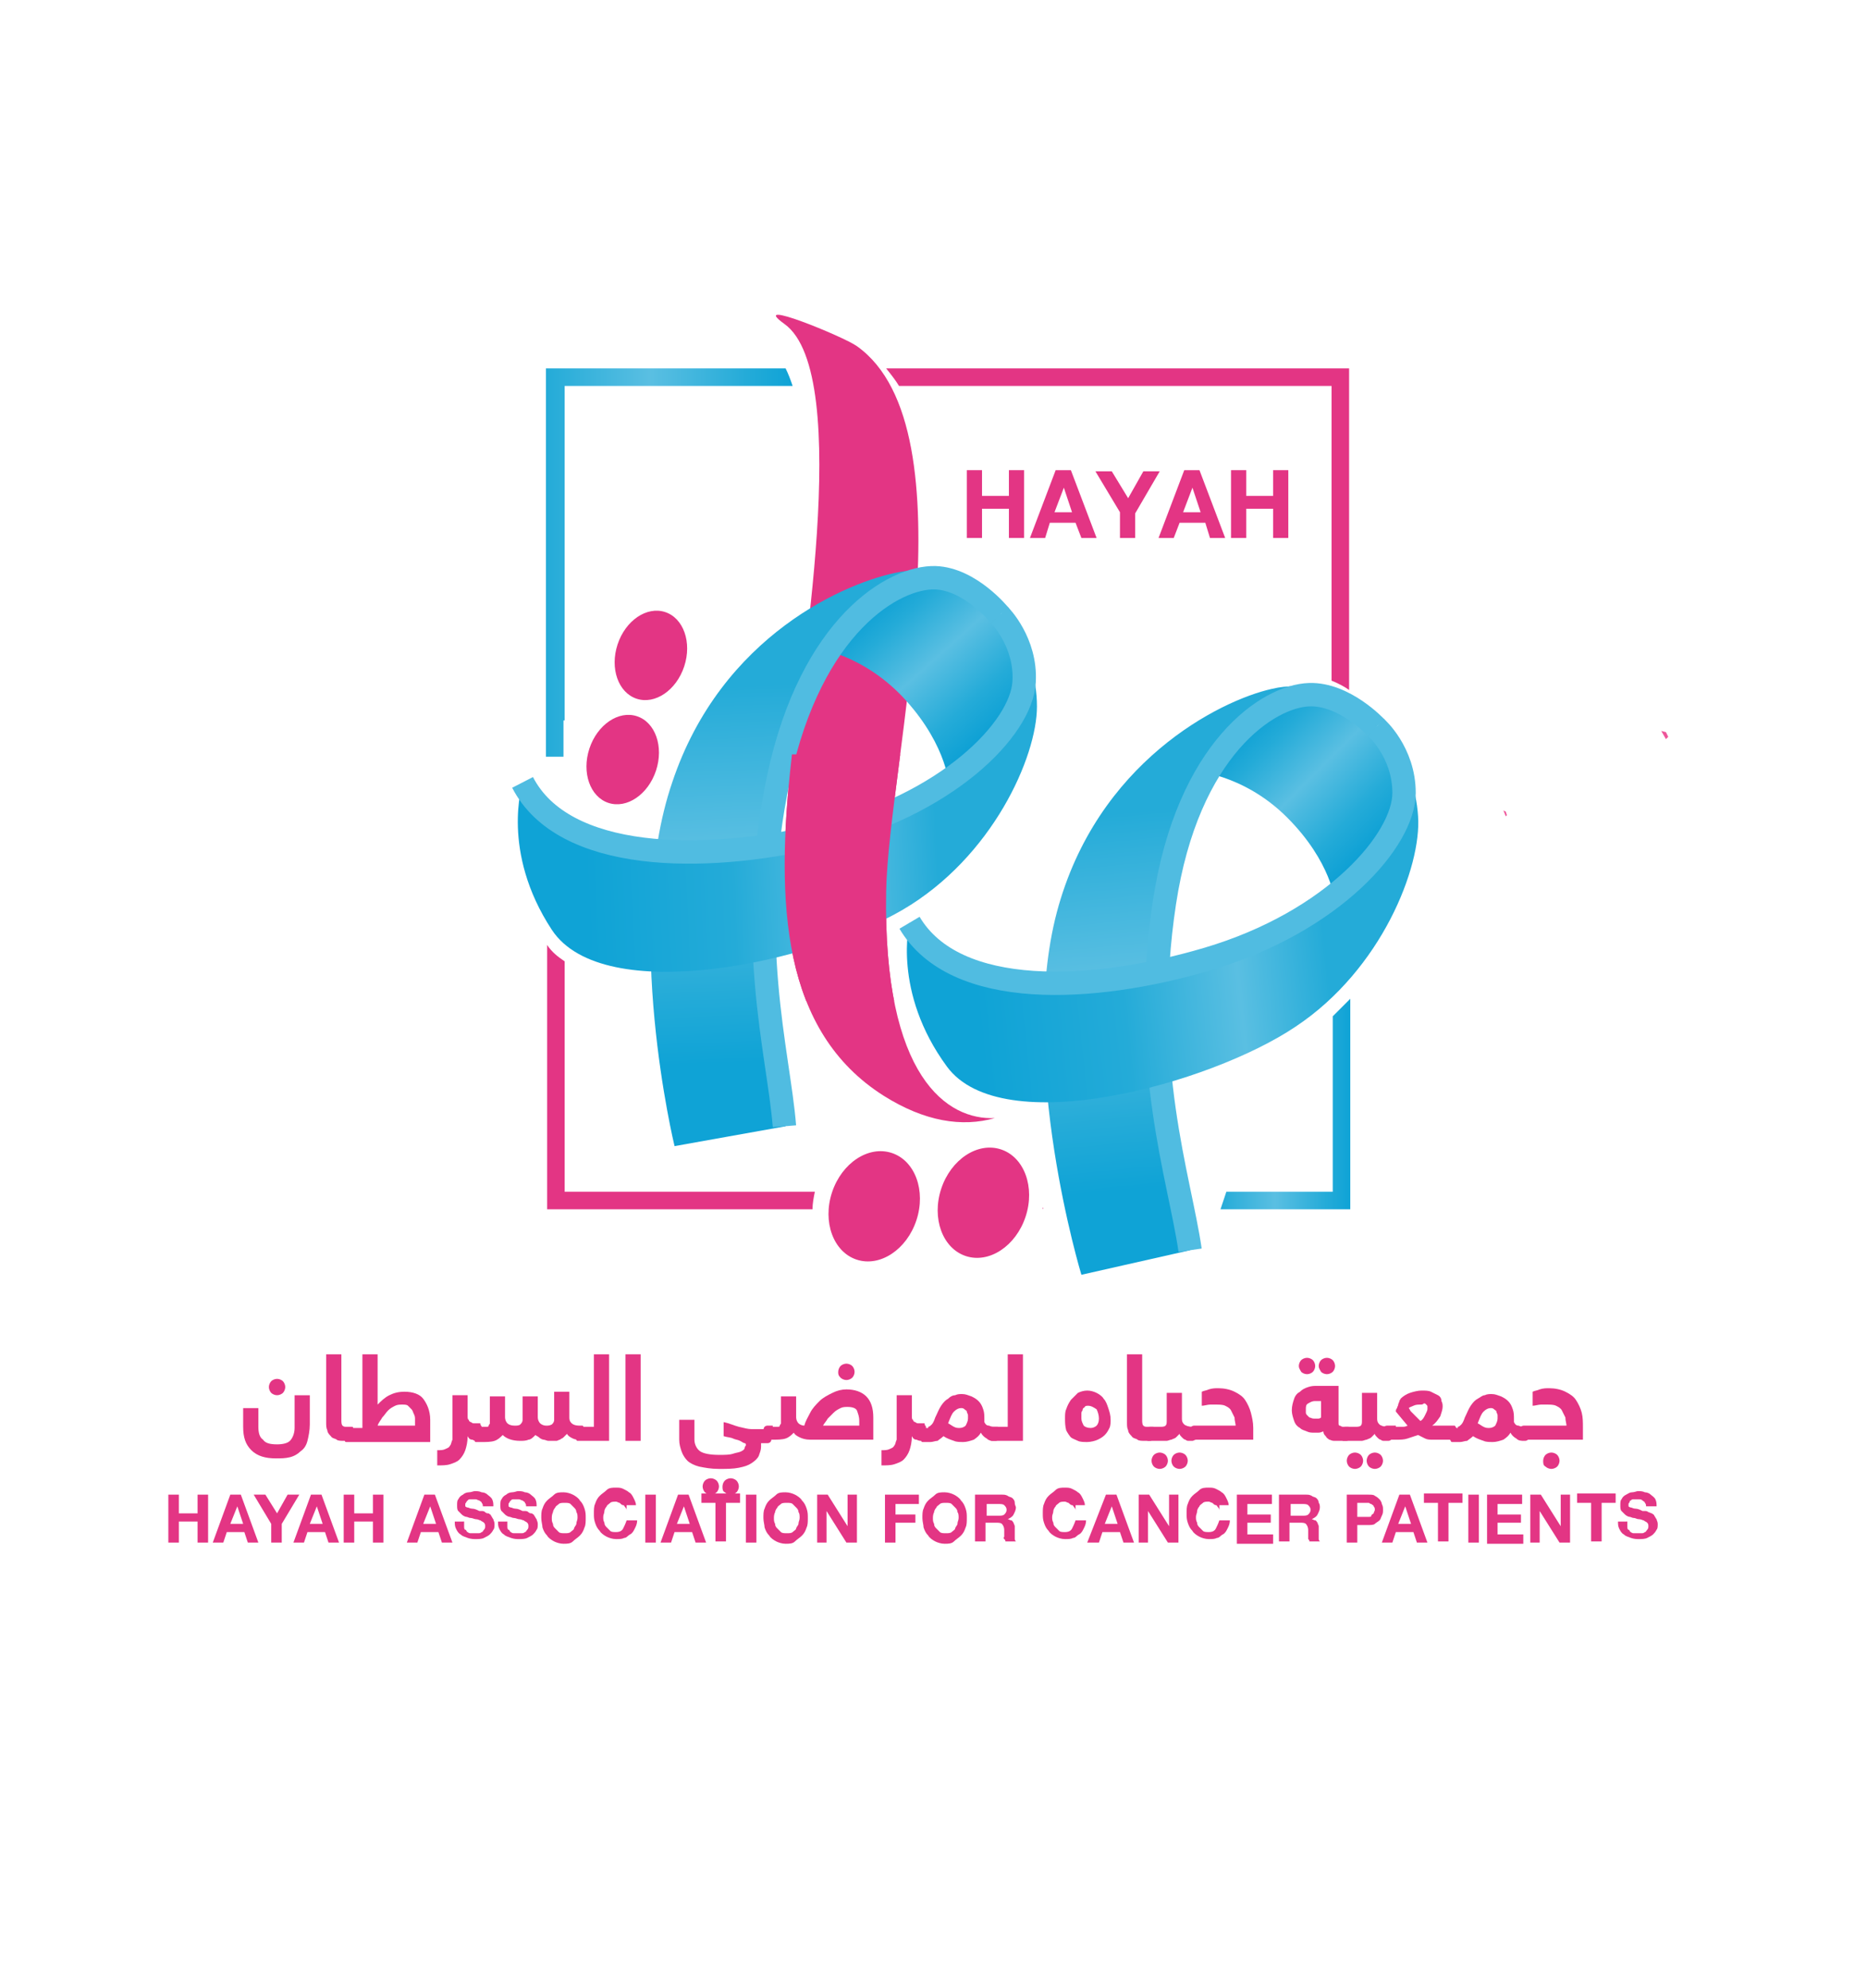 <?xml version="1.0" encoding="utf-8"?>
<!-- Generator: Adobe Illustrator 27.0.0, SVG Export Plug-In . SVG Version: 6.00 Build 0)  -->
<svg version="1.1" id="Layer_1" xmlns="http://www.w3.org/2000/svg" xmlns:xlink="http://www.w3.org/1999/xlink" x="0px" y="0px"
	 viewBox="0 0 159.7 170" style="enable-background:new 0 0 159.7 170;" xml:space="preserve">
<style type="text/css">
	.st0{fill:#EE569A;}
	.st1{fill:#E33584;}
	.st2{fill:url(#SVGID_1_);}
	.st3{fill:url(#SVGID_00000047043951964200786750000012230916132071169962_);}
	.st4{fill:none;stroke:#50BCE1;stroke-width:2;stroke-miterlimit:10;}
	.st5{fill:url(#SVGID_00000031886814773725539200000016644091250573882515_);}
	.st6{fill:#50BCE1;}
	.st7{fill:url(#SVGID_00000176024210057764918040000014807283797966812040_);}
	.st8{fill:url(#SVGID_00000000203231802914737990000008932687904092441242_);}
	.st9{fill:url(#SVGID_00000172417073523873301440000009295980700785876368_);}
	.st10{clip-path:url(#SVGID_00000047769683262773738600000015518109543673570750_);fill:#E33584;}
	.st11{fill:url(#SVGID_00000095337076516675150520000003300174120167098547_);}
	.st12{fill:url(#SVGID_00000070086669807646899840000011688991774451484586_);}
</style>
<g>
	<polygon class="st0" points="142.7,63 142.5,62.6 142.1,62.5 142.5,63.2 	"/>
	<path class="st1" d="M75.8,76.2c0.2-10.9,7.5-39.5-2.5-46.6c-1.1-0.8-9.4-4.2-6.2-1.9c6,4.3,1.2,31,0.6,37.2
		c-1.4,12.4-0.8,23.3,7.9,28.8c3.5,2.2,6.7,2.7,9.5,1.9C81.1,95.8,75.5,92.2,75.8,76.2z"/>
	<g>
		
			<linearGradient id="SVGID_1_" gradientUnits="userSpaceOnUse" x1="421.332" y1="-32.854" x2="438.6" y2="-32.854" gradientTransform="matrix(-0.709 -0.705 -0.705 0.709 394.439 393.125)">
			<stop  offset="9.328360e-03" style="stop-color:#049CD3"/>
			<stop  offset="0.258" style="stop-color:#24ABD8"/>
			<stop  offset="0.534" style="stop-color:#5ABFE2"/>
			<stop  offset="0.791" style="stop-color:#24ABD8"/>
			<stop  offset="1" style="stop-color:#049CD3"/>
		</linearGradient>
		<path class="st2" d="M114.2,77.1c0,0-0.3-3.4-4.1-7.2c-3.8-3.8-8.1-4-8.1-4s4.2-6.6,7.8-6.7c4.8-0.1,8.2,2,10.1,6.7
			C122.1,71.4,114.2,77.1,114.2,77.1z"/>
		
			<linearGradient id="SVGID_00000143609755855856082830000002350191570078614935_" gradientUnits="userSpaceOnUse" x1="435.511" y1="-23.56" x2="410.692" y2="-3.096" gradientTransform="matrix(-0.708 -0.706 -0.706 0.708 394.723 392.957)">
			<stop  offset="0" style="stop-color:#24ABD8"/>
			<stop  offset="0.425" style="stop-color:#5ABFE2"/>
			<stop  offset="0.817" style="stop-color:#24ABD8"/>
			<stop  offset="1" style="stop-color:#0FA3D6"/>
		</linearGradient>
		<path style="fill:url(#SVGID_00000143609755855856082830000002350191570078614935_);" d="M101.8,106.9
			c-8.7-37.4,5.1-46.5,8.6-47.3c4.2-1,7.7,3,7.7,3s-3.8-5-9.3-3.7c-4.5,1-15,6.3-18.4,19.1c-3.4,12.9,2.1,31,2.1,31L101.8,106.9z"/>
		<path class="st4" d="M117.7,62.2c0,0-2.7-2.9-5.7-2.8c-3.5,0.1-10.4,4.6-12.4,17.8c-2.1,13.8,1.3,23.5,2.2,29.7"/>
		
			<linearGradient id="SVGID_00000081646457094392906210000011491185817988578177_" gradientUnits="userSpaceOnUse" x1="422.461" y1="-25.601" x2="441.547" y2="-2.251" gradientTransform="matrix(-0.709 -0.705 -0.705 0.709 394.439 393.125)">
			<stop  offset="0" style="stop-color:#24ABD8"/>
			<stop  offset="0.254" style="stop-color:#5ABFE2"/>
			<stop  offset="0.586" style="stop-color:#24ABD8"/>
			<stop  offset="1" style="stop-color:#0FA3D6"/>
		</linearGradient>
		<path style="fill:url(#SVGID_00000081646457094392906210000011491185817988578177_);" d="M117.6,62c0,0,3.1,3.1,2.3,7.2
			c-0.6,2.9-6.9,10.8-19.4,13.5c-12.5,2.7-18.8,1.7-22.7-3.8c0,0-1.5,5.9,3.2,12.3c4.7,6.4,22.5,1.5,29.8-3.4
			c7.4-4.9,10.8-13.7,10.5-18C121,64.8,117.6,62,117.6,62z"/>
		<path class="st4" d="M117.7,62.2c0,0,2.4,2.1,2.4,5.6c0,4-6,11-16.8,14.2c-9.8,2.9-21.6,3.5-25.5-3.1"/>
		<polygon class="st6" points="117.9,62.2 117.6,62 117.4,62 117.7,62.4 		"/>
	</g>
	<g>
		
			<linearGradient id="SVGID_00000034806669288661996580000003171420999836568472_" gradientUnits="userSpaceOnUse" x1="452.782" y1="-17.615" x2="470.05" y2="-17.615" gradientTransform="matrix(-0.668 -0.744 -0.744 0.668 375.423 411.909)">
			<stop  offset="9.328360e-03" style="stop-color:#049CD3"/>
			<stop  offset="0.258" style="stop-color:#24ABD8"/>
			<stop  offset="0.534" style="stop-color:#5ABFE2"/>
			<stop  offset="0.791" style="stop-color:#24ABD8"/>
			<stop  offset="1" style="stop-color:#049CD3"/>
		</linearGradient>
		<path style="fill:url(#SVGID_00000034806669288661996580000003171420999836568472_);" d="M81.2,67.3c0,0-0.1-3.4-3.7-7.4
			c-3.6-4-7.8-4.5-7.8-4.5s4.6-6.4,8.1-6.2c4.8,0.2,8.1,2.5,9.7,7.2C89.4,62,81.2,67.3,81.2,67.3z"/>
		
			<linearGradient id="SVGID_00000151530243482248403580000001279129831280621972_" gradientUnits="userSpaceOnUse" x1="466.937" y1="-8.27" x2="442.118" y2="12.194" gradientTransform="matrix(-0.667 -0.745 -0.745 0.667 375.716 411.757)">
			<stop  offset="0" style="stop-color:#24ABD8"/>
			<stop  offset="0.425" style="stop-color:#5ABFE2"/>
			<stop  offset="0.817" style="stop-color:#24ABD8"/>
			<stop  offset="1" style="stop-color:#0FA3D6"/>
		</linearGradient>
		<path style="fill:url(#SVGID_00000151530243482248403580000001279129831280621972_);" d="M67.2,96.3c-6.5-37.9,7.7-46.1,11.3-46.7
			c4.3-0.7,7.5,3.5,7.5,3.5s-3.5-5.2-9-4.2c-4.5,0.8-15.3,5.4-19.5,18C53.2,79.5,57.7,98,57.7,98L67.2,96.3z"/>
		<path class="st4" d="M85.5,52.6c0,0-2.5-3.1-5.5-3.2c-3.5-0.1-10.6,4-13.4,17.1c-2.9,13.7,0,23.5,0.5,29.8"/>
		
			<linearGradient id="SVGID_00000092437555535154158690000000884130753418477186_" gradientUnits="userSpaceOnUse" x1="453.911" y1="-10.361" x2="472.998" y2="12.989" gradientTransform="matrix(-0.668 -0.744 -0.744 0.668 375.423 411.909)">
			<stop  offset="0" style="stop-color:#24ABD8"/>
			<stop  offset="0.254" style="stop-color:#5ABFE2"/>
			<stop  offset="0.586" style="stop-color:#24ABD8"/>
			<stop  offset="1" style="stop-color:#0FA3D6"/>
		</linearGradient>
		<path style="fill:url(#SVGID_00000092437555535154158690000000884130753418477186_);" d="M85.4,52.4c0,0,3,3.3,1.9,7.3
			c-0.8,2.9-7.5,10.4-20.1,12.4s-18.8,0.6-22.5-5.1c0,0-1.9,5.8,2.5,12.5s22.3,2.8,30-1.7s11.5-13.1,11.5-17.4
			C88.7,55.4,85.4,52.4,85.4,52.4z"/>
		<path class="st4" d="M85.5,52.6c0,0,2.3,2.3,2.1,5.7c-0.2,4-6.6,10.6-17.6,13.2c-9.9,2.3-21.8,2.2-25.3-4.6"/>
		<polygon class="st6" points="85.7,52.7 85.5,52.4 85.2,52.4 85.5,52.8 		"/>
	</g>
	<polygon class="st0" points="128.9,69.7 128.8,69.4 128.6,69.3 128.8,69.8 	"/>
	<ellipse transform="matrix(0.313 -0.95 0.95 0.313 -25.041 95.174)" class="st1" cx="53.2" cy="64.9" rx="3.9" ry="3"/>
	<ellipse transform="matrix(0.313 -0.95 0.95 0.313 -14.926 91.332)" class="st1" cx="55.6" cy="56" rx="3.9" ry="3"/>
	
		<ellipse transform="matrix(0.313 -0.95 0.95 0.313 -46.578 141.935)" class="st1" cx="74.8" cy="103.1" rx="4.8" ry="3.8"/>
	<ellipse transform="matrix(0.313 -0.95 0.95 0.313 -39.865 150.559)" class="st1" cx="84.1" cy="102.8" rx="4.8" ry="3.8"/>
	<g>
		<defs>
			<rect id="SVGID_00000176005499028472130140000001338492011934292097_" x="64.9" y="64.5" width="15.1" height="21.1"/>
		</defs>
		<clipPath id="SVGID_00000056395748144054403140000004571310216319681920_">
			<use xlink:href="#SVGID_00000176005499028472130140000001338492011934292097_"  style="overflow:visible;"/>
		</clipPath>
		<path style="clip-path:url(#SVGID_00000056395748144054403140000004571310216319681920_);fill:#E33584;" d="M75.8,76.2
			c0.2-10.9,7.5-39.5-2.5-46.6c-1.1-0.8-9.4-4.2-6.2-1.9c6,4.3,1.2,31,0.6,37.2c-1.4,12.4-0.8,23.3,7.9,28.8
			c3.5,2.2,6.7,2.7,9.5,1.9C81.1,95.8,75.5,92.2,75.8,76.2z"/>
	</g>
	<g>
		<path class="st1" d="M26.5,121.8c0,0.5-0.1,1-0.2,1.4c-0.1,0.4-0.3,0.7-0.6,0.9c-0.2,0.2-0.5,0.4-0.9,0.5
			c-0.4,0.1-0.8,0.1-1.2,0.1c-0.9,0-1.6-0.2-2.1-0.7c-0.5-0.5-0.7-1.1-0.7-2v-1.6h1.3v1.6c0,0.5,0.1,0.9,0.4,1.1
			c0.2,0.3,0.6,0.4,1.2,0.4c0.5,0,0.9-0.1,1.1-0.3c0.2-0.2,0.4-0.6,0.4-1.1v-2.8h1.3L26.5,121.8z M23,118.6c0-0.2,0.1-0.4,0.2-0.5
			c0.1-0.1,0.3-0.2,0.5-0.2s0.4,0.1,0.5,0.2c0.1,0.1,0.2,0.3,0.2,0.5s-0.1,0.4-0.2,0.5c-0.1,0.1-0.3,0.2-0.5,0.2s-0.4-0.1-0.5-0.2
			C23.1,119,23,118.8,23,118.6z"/>
		<path class="st1" d="M30.2,122.6c0,0.2,0,0.4-0.1,0.5c-0.1,0.1-0.2,0.1-0.3,0.1h-0.4c-0.2,0-0.5,0-0.6-0.1s-0.4-0.1-0.5-0.3
			c-0.1-0.1-0.3-0.3-0.3-0.5c-0.1-0.2-0.1-0.4-0.1-0.7v-5.8h1.3v5.6c0,0.2,0,0.4,0.1,0.5c0.1,0.1,0.2,0.1,0.4,0.1h0.2
			c0.1,0,0.1,0,0.2,0s0.1,0,0.1,0.1s0.1,0.1,0.1,0.2C30.2,122.3,30.2,122.4,30.2,122.6z"/>
		<path class="st1" d="M31,122v-6.2h1.3v4.3c0.3-0.3,0.6-0.6,1-0.8c0.4-0.2,0.8-0.3,1.3-0.3c0.7,0,1.3,0.2,1.6,0.6s0.6,1,0.6,1.8
			v1.9h-7c-0.1,0-0.1,0-0.2,0c0,0-0.1,0-0.1-0.1c0,0-0.1-0.1-0.1-0.2c0-0.1,0-0.2,0-0.3c0-0.2,0-0.4,0.1-0.5
			c0.1-0.1,0.2-0.1,0.3-0.1H31z M35.5,122v-0.6c0-0.2,0-0.3-0.1-0.5s-0.1-0.3-0.2-0.4c-0.1-0.1-0.2-0.2-0.3-0.3
			c-0.1-0.1-0.3-0.1-0.5-0.1c-0.2,0-0.4,0-0.6,0.1s-0.4,0.2-0.6,0.4c-0.2,0.2-0.3,0.4-0.5,0.6c-0.1,0.2-0.3,0.4-0.4,0.7H35.5z"/>
		<path class="st1" d="M40.8,123.2c-0.1,0-0.2,0-0.4-0.1c-0.2,0-0.3-0.1-0.4-0.3c0,0.5-0.1,0.9-0.2,1.2c-0.1,0.3-0.3,0.6-0.5,0.8
			s-0.5,0.3-0.8,0.4s-0.7,0.1-1.1,0.1v-1.3c0.3,0,0.5,0,0.7-0.1c0.2-0.1,0.3-0.1,0.4-0.3c0.1-0.1,0.1-0.3,0.2-0.5c0-0.2,0-0.4,0-0.7
			v-3.1h1.3v1.8c0,0.1,0,0.3,0.1,0.3c0,0.1,0.1,0.2,0.2,0.2c0.1,0.1,0.2,0.1,0.2,0.1c0.1,0,0.2,0,0.3,0c0.1,0,0.1,0,0.2,0
			s0.1,0,0.1,0.1s0.1,0.1,0.1,0.2c0,0.1,0,0.2,0,0.3c0,0.2,0,0.4-0.1,0.5C41.1,123.1,41,123.2,40.8,123.2z"/>
		<path class="st1" d="M41.2,122c0.2,0,0.3,0,0.4,0c0.1,0,0.2,0,0.2-0.1s0.1-0.1,0.1-0.2c0-0.1,0-0.2,0-0.3v-2h1.3v1.8
			c0,0.2,0.1,0.4,0.2,0.5c0.1,0.1,0.3,0.2,0.6,0.2c0.2,0,0.4,0,0.5-0.1c0.1-0.1,0.2-0.2,0.2-0.4v-2h1.3v1.8c0,0.2,0.1,0.4,0.2,0.5
			s0.3,0.2,0.5,0.2c0.2,0,0.3,0,0.5-0.1c0.1-0.1,0.2-0.2,0.2-0.4v-2.4h1.3v2.2c0,0.3,0.1,0.4,0.2,0.5c0.1,0.1,0.3,0.2,0.7,0.2
			c0.1,0,0.1,0,0.2,0c0,0,0.1,0,0.1,0.1c0,0,0.1,0.1,0.1,0.2s0,0.2,0,0.3c0,0.2,0,0.4-0.1,0.5s-0.2,0.1-0.3,0.1
			c-0.2,0-0.4,0-0.6-0.1s-0.4-0.2-0.5-0.4c-0.1,0.1-0.2,0.2-0.3,0.3s-0.2,0.1-0.3,0.2c-0.1,0-0.2,0.1-0.3,0.1c-0.1,0-0.2,0-0.3,0
			c-0.1,0-0.3,0-0.4,0s-0.3-0.1-0.4-0.1s-0.3-0.1-0.4-0.2c-0.1-0.1-0.2-0.1-0.3-0.2c-0.2,0.2-0.4,0.4-0.6,0.4
			c-0.2,0.1-0.5,0.1-0.7,0.1c-0.7,0-1.2-0.2-1.5-0.5c-0.2,0.2-0.4,0.4-0.7,0.5c-0.3,0.1-0.7,0.1-1.1,0.1h-0.3c-0.1,0-0.1,0-0.2,0
			c0,0-0.1,0-0.1-0.1c0,0-0.1-0.1-0.1-0.2c0-0.1,0-0.2,0-0.3c0-0.2,0-0.4,0.1-0.5c0.1-0.1,0.2-0.1,0.3-0.1H41.2z"/>
		<path class="st1" d="M50.8,122v-6.2h1.3v7.4h-2.5c-0.1,0-0.1,0-0.2,0c0,0-0.1,0-0.1-0.1c0,0-0.1-0.1-0.1-0.2c0-0.1,0-0.2,0-0.3
			c0-0.2,0-0.4,0.1-0.5c0.1-0.1,0.2-0.1,0.3-0.1H50.8z"/>
		<path class="st1" d="M54.8,115.8v7.4h-1.3v-7.4H54.8z"/>
		<path class="st1" d="M65.1,123.2c0,0.1,0,0.1,0,0.2c0,0.1,0,0.2,0,0.3c0,0.3-0.1,0.5-0.2,0.8c-0.1,0.2-0.3,0.4-0.6,0.6
			c-0.3,0.2-0.6,0.3-1.1,0.4c-0.5,0.1-1,0.1-1.7,0.1c-0.7,0-1.2-0.1-1.7-0.2c-0.4-0.1-0.8-0.3-1-0.5s-0.4-0.5-0.5-0.8
			c-0.1-0.3-0.2-0.6-0.2-1v-1.7h1.3v1.7c0,0.4,0.2,0.8,0.5,1s0.9,0.3,1.6,0.3c0.5,0,0.9,0,1.2-0.1c0.3-0.1,0.5-0.1,0.7-0.2
			s0.3-0.2,0.3-0.3s0.1-0.2,0.1-0.2c0-0.1,0-0.2-0.1-0.2s-0.2-0.1-0.4-0.2c-0.2-0.1-0.4-0.1-0.6-0.2c-0.2-0.1-0.5-0.1-0.8-0.2v-1.2
			c0.5,0.1,0.9,0.3,1.3,0.4s0.8,0.2,1.1,0.2h1.3c0.1,0,0.1,0,0.2,0c0,0,0.1,0,0.1,0.1c0,0,0.1,0.1,0.1,0.2c0,0.1,0,0.2,0,0.3
			c0,0.2,0,0.4-0.1,0.5c-0.1,0.1-0.2,0.1-0.3,0.1H65.1z M60.1,127.1c0-0.2,0.1-0.4,0.2-0.5c0.1-0.1,0.3-0.2,0.5-0.2s0.4,0.1,0.5,0.2
			s0.2,0.3,0.2,0.5s-0.1,0.4-0.2,0.5s-0.3,0.2-0.5,0.2s-0.4-0.1-0.5-0.2C60.2,127.5,60.1,127.3,60.1,127.1z M61.8,127.1
			c0-0.2,0.1-0.4,0.2-0.5c0.1-0.1,0.3-0.2,0.5-0.2c0.2,0,0.4,0.1,0.5,0.2c0.1,0.1,0.2,0.3,0.2,0.5s-0.1,0.4-0.2,0.5
			c-0.1,0.1-0.3,0.2-0.5,0.2c-0.2,0-0.4-0.1-0.5-0.2C61.8,127.5,61.8,127.3,61.8,127.1z"/>
		<path class="st1" d="M66.1,122c0.2,0,0.3,0,0.4,0c0.1,0,0.2,0,0.2-0.1s0.1-0.1,0.1-0.2c0-0.1,0-0.2,0-0.3v-2h1.3v1.8
			c0,0.2,0.1,0.4,0.2,0.5c0.1,0.1,0.3,0.2,0.5,0.2c0.1-0.4,0.3-0.7,0.5-1.1c0.2-0.4,0.5-0.7,0.8-1s0.7-0.5,1.1-0.7
			c0.4-0.2,0.8-0.3,1.2-0.3c0.7,0,1.3,0.2,1.7,0.6s0.6,1,0.6,1.8v1.9h-5.4c-0.4,0-0.7-0.1-0.9-0.2c-0.2-0.1-0.4-0.2-0.5-0.4
			c-0.2,0.2-0.4,0.4-0.7,0.5c-0.3,0.1-0.7,0.1-1.1,0.1h-0.4c-0.1,0-0.1,0-0.2,0c0,0-0.1,0-0.1-0.1c0,0-0.1-0.1-0.1-0.2
			c0-0.1,0-0.2,0-0.3c0-0.2,0-0.4,0.1-0.5c0.1-0.1,0.2-0.1,0.3-0.1H66.1z M73.5,122v-0.5c0-0.4-0.1-0.6-0.2-0.9
			c-0.1-0.2-0.4-0.3-0.8-0.3c-0.2,0-0.4,0-0.6,0.1c-0.2,0.1-0.4,0.2-0.6,0.4c-0.2,0.2-0.3,0.3-0.5,0.5c-0.1,0.2-0.3,0.4-0.4,0.6
			H73.5z M71.7,117.3c0-0.2,0.1-0.4,0.2-0.5c0.1-0.1,0.3-0.2,0.5-0.2s0.4,0.1,0.5,0.2c0.1,0.1,0.2,0.3,0.2,0.5s-0.1,0.4-0.2,0.5
			c-0.1,0.1-0.3,0.2-0.5,0.2s-0.4-0.1-0.5-0.2C71.7,117.6,71.7,117.5,71.7,117.3z"/>
		<path class="st1" d="M78.8,123.2c-0.1,0-0.2,0-0.4-0.1c-0.2,0-0.3-0.1-0.4-0.3c0,0.5-0.1,0.9-0.2,1.2c-0.1,0.3-0.3,0.6-0.5,0.8
			s-0.5,0.3-0.8,0.4s-0.7,0.1-1.1,0.1v-1.3c0.3,0,0.5,0,0.7-0.1c0.2-0.1,0.3-0.1,0.4-0.3c0.1-0.1,0.1-0.3,0.2-0.5c0-0.2,0-0.4,0-0.7
			v-3.1h1.3v1.8c0,0.1,0,0.3,0.1,0.3c0,0.1,0.1,0.2,0.2,0.2c0.1,0.1,0.2,0.1,0.2,0.1c0.1,0,0.2,0,0.3,0c0.1,0,0.1,0,0.2,0
			s0.1,0,0.1,0.1s0.1,0.1,0.1,0.2c0,0.1,0,0.2,0,0.3c0,0.2,0,0.4-0.1,0.5C79.1,123.1,79,123.2,78.8,123.2z"/>
		<path class="st1" d="M79.4,122c0.1,0,0.2-0.1,0.3-0.2c0.1-0.1,0.2-0.3,0.3-0.6c0.2-0.4,0.3-0.7,0.5-1c0.2-0.3,0.4-0.5,0.6-0.6
			c0.2-0.2,0.4-0.3,0.6-0.3c0.2-0.1,0.4-0.1,0.6-0.1c0.3,0,0.5,0.1,0.8,0.2c0.2,0.1,0.4,0.2,0.6,0.4c0.2,0.2,0.3,0.4,0.4,0.7
			c0.1,0.3,0.1,0.5,0.1,0.9c0,0,0,0.1,0,0.1c0,0,0,0.1,0,0.1c0.1,0.2,0.2,0.3,0.4,0.3c0.2,0.1,0.4,0.1,0.5,0.1c0.1,0,0.1,0,0.2,0
			s0.1,0,0.1,0.1c0,0,0.1,0.1,0.1,0.2s0,0.2,0,0.3c0,0.2,0,0.4-0.1,0.5s-0.2,0.1-0.3,0.1c-0.3,0-0.5,0-0.7-0.2
			c-0.2-0.1-0.4-0.3-0.5-0.5c-0.1,0.2-0.3,0.4-0.6,0.6c-0.3,0.1-0.6,0.2-0.9,0.2c-0.3,0-0.6,0-0.8-0.1c-0.3-0.1-0.6-0.2-0.9-0.4
			c-0.2,0.2-0.4,0.3-0.5,0.4c-0.2,0-0.4,0.1-0.6,0.1h-0.5c-0.1,0-0.1,0-0.2,0c0,0-0.1,0-0.1-0.1c0,0-0.1-0.1-0.1-0.2
			c0-0.1,0-0.2,0-0.3c0-0.2,0-0.4,0.1-0.5c0.1-0.1,0.2-0.1,0.3-0.1H79.4z M82.8,121.3c0-0.1,0-0.2,0-0.3c0-0.1-0.1-0.2-0.1-0.3
			s-0.1-0.1-0.2-0.2c-0.1-0.1-0.2-0.1-0.3-0.1c-0.2,0-0.4,0.1-0.6,0.3c-0.2,0.2-0.3,0.5-0.5,1c0.2,0.1,0.3,0.2,0.5,0.3
			s0.3,0.1,0.5,0.1c0.2,0,0.4-0.1,0.5-0.2C82.7,121.7,82.8,121.5,82.8,121.3z"/>
		<path class="st1" d="M86.2,122v-6.2h1.3v7.4H85c-0.1,0-0.1,0-0.2,0c0,0-0.1,0-0.1-0.1c0,0-0.1-0.1-0.1-0.2c0-0.1,0-0.2,0-0.3
			c0-0.2,0-0.4,0.1-0.5c0.1-0.1,0.2-0.1,0.3-0.1H86.2z"/>
		<path class="st1" d="M91.1,121.3c0-0.3,0-0.6,0.1-0.8c0.1-0.3,0.2-0.5,0.4-0.8c0.2-0.2,0.4-0.4,0.6-0.6c0.2-0.1,0.5-0.2,0.8-0.2
			c0.3,0,0.6,0.1,0.8,0.2c0.2,0.1,0.5,0.3,0.6,0.5c0.2,0.2,0.3,0.5,0.4,0.8s0.2,0.6,0.2,1c0,0.2,0,0.5-0.1,0.7
			c-0.1,0.2-0.2,0.4-0.4,0.6c-0.2,0.2-0.4,0.3-0.6,0.4s-0.6,0.2-0.9,0.2c-0.3,0-0.6,0-0.8-0.1c-0.2-0.1-0.5-0.2-0.6-0.3
			s-0.3-0.4-0.4-0.6C91.1,121.9,91.1,121.6,91.1,121.3z M93.1,120.2c-0.1,0-0.3,0-0.3,0.1c-0.1,0.1-0.2,0.1-0.2,0.3
			c-0.1,0.1-0.1,0.2-0.1,0.3c0,0.1,0,0.3,0,0.4c0,0.2,0.1,0.4,0.2,0.6c0.1,0.1,0.3,0.2,0.6,0.2c0.2,0,0.4-0.1,0.5-0.2
			c0.1-0.1,0.2-0.3,0.2-0.6c0-0.3-0.1-0.6-0.2-0.8C93.5,120.3,93.3,120.2,93.1,120.2z"/>
		<path class="st1" d="M98.7,122.6c0,0.2,0,0.4-0.1,0.5c-0.1,0.1-0.2,0.1-0.3,0.1h-0.4c-0.2,0-0.5,0-0.6-0.1s-0.4-0.1-0.5-0.3
			c-0.1-0.1-0.3-0.3-0.3-0.5c-0.1-0.2-0.1-0.4-0.1-0.7v-5.8h1.3v5.6c0,0.2,0,0.4,0.1,0.5c0.1,0.1,0.2,0.1,0.4,0.1h0.2
			c0.1,0,0.1,0,0.2,0s0.1,0,0.1,0.1s0.1,0.1,0.1,0.2C98.7,122.3,98.7,122.4,98.7,122.6z"/>
		<path class="st1" d="M102,123.2c-0.1,0-0.2,0-0.3,0s-0.2,0-0.3-0.1c-0.1,0-0.2-0.1-0.3-0.2s-0.2-0.2-0.2-0.3
			c-0.1,0.1-0.2,0.2-0.3,0.3s-0.2,0.1-0.4,0.2c-0.1,0-0.3,0.1-0.4,0.1c-0.1,0-0.3,0-0.4,0h-1c-0.1,0-0.1,0-0.2,0c0,0-0.1,0-0.1-0.1
			c0,0-0.1-0.1-0.1-0.2c0-0.1,0-0.2,0-0.3c0-0.2,0-0.4,0.1-0.5c0.1-0.1,0.2-0.1,0.3-0.1h0.8c0.2,0,0.4,0,0.5-0.1s0.1-0.2,0.1-0.5
			v-2.3h1.3v2.2c0,0.3,0.1,0.4,0.2,0.5c0.1,0.1,0.4,0.2,0.7,0.2c0.1,0,0.1,0,0.2,0s0.1,0,0.1,0.1s0.1,0.1,0.1,0.2c0,0.1,0,0.2,0,0.3
			c0,0.2,0,0.4-0.1,0.5C102.2,123.1,102.1,123.2,102,123.2z M98.5,124.9c0-0.2,0.1-0.4,0.2-0.5c0.1-0.1,0.3-0.2,0.5-0.2
			s0.4,0.1,0.5,0.2c0.1,0.1,0.2,0.3,0.2,0.5s-0.1,0.4-0.2,0.5c-0.1,0.1-0.3,0.2-0.5,0.2s-0.4-0.1-0.5-0.2
			C98.6,125.3,98.5,125.1,98.5,124.9z M100.2,124.9c0-0.2,0.1-0.4,0.2-0.5c0.1-0.1,0.3-0.2,0.5-0.2c0.2,0,0.4,0.1,0.5,0.2
			c0.1,0.1,0.2,0.3,0.2,0.5s-0.1,0.4-0.2,0.5c-0.1,0.1-0.3,0.2-0.5,0.2c-0.2,0-0.4-0.1-0.5-0.2C100.3,125.3,100.2,125.1,100.2,124.9
			z"/>
		<path class="st1" d="M105.7,122c0-0.3-0.1-0.5-0.1-0.8c-0.1-0.2-0.2-0.4-0.3-0.6c-0.1-0.2-0.3-0.3-0.5-0.4s-0.5-0.1-0.8-0.1
			c-0.1,0-0.3,0-0.5,0c-0.2,0-0.5,0.1-0.7,0.1v-1.2c0.2-0.1,0.4-0.1,0.6-0.2c0.3-0.1,0.6-0.1,0.8-0.1c0.5,0,1,0.1,1.4,0.3
			c0.4,0.2,0.7,0.4,0.9,0.7c0.2,0.3,0.4,0.7,0.5,1.1c0.1,0.4,0.2,0.8,0.2,1.3v1h-5c-0.1,0-0.1,0-0.2,0c0,0-0.1,0-0.1-0.1
			c0,0-0.1-0.1-0.1-0.2c0-0.1,0-0.2,0-0.3c0-0.2,0-0.4,0.1-0.5c0.1-0.1,0.2-0.1,0.3-0.1H105.7z"/>
		<path class="st1" d="M114.6,123.2c-0.2,0-0.3,0-0.5,0s-0.3-0.1-0.4-0.1c-0.1-0.1-0.2-0.1-0.3-0.3c-0.1-0.1-0.2-0.2-0.2-0.4
			c-0.1,0-0.2,0.1-0.4,0.1c-0.1,0-0.2,0-0.4,0c-0.2,0-0.4,0-0.6-0.1s-0.4-0.1-0.6-0.3c-0.2-0.1-0.4-0.3-0.5-0.6s-0.2-0.6-0.2-0.9
			c0-0.4,0.1-0.7,0.2-1c0.1-0.3,0.3-0.5,0.5-0.6c0.2-0.2,0.4-0.3,0.7-0.4s0.5-0.1,0.8-0.1h1.8v3.1c0,0.2,0,0.3,0.1,0.3
			s0.1,0.1,0.3,0.1h0.2c0.1,0,0.1,0,0.2,0s0.1,0,0.1,0.1c0,0,0.1,0.1,0.1,0.2c0,0.1,0,0.2,0,0.3c0,0.2,0,0.4-0.1,0.5
			s-0.2,0.1-0.3,0.1H114.6z M111.1,116.8c0-0.2,0.1-0.4,0.2-0.5c0.1-0.1,0.3-0.2,0.5-0.2s0.4,0.1,0.5,0.2c0.1,0.1,0.2,0.3,0.2,0.5
			s-0.1,0.4-0.2,0.5c-0.1,0.1-0.3,0.2-0.5,0.2s-0.4-0.1-0.5-0.2C111.2,117.1,111.1,117,111.1,116.8z M111.7,120.5c0,0.1,0,0.2,0,0.3
			c0,0.1,0.1,0.2,0.1,0.2c0.1,0.1,0.1,0.1,0.2,0.2c0.1,0,0.2,0.1,0.4,0.1c0.1,0,0.2,0,0.3,0c0.1,0,0.2,0,0.3-0.1v-1.4h-0.5
			c-0.3,0-0.4,0.1-0.6,0.2S111.7,120.3,111.7,120.5z M112.8,116.8c0-0.2,0.1-0.4,0.2-0.5c0.1-0.1,0.3-0.2,0.5-0.2s0.4,0.1,0.5,0.2
			c0.1,0.1,0.2,0.3,0.2,0.5s-0.1,0.4-0.2,0.5c-0.1,0.1-0.3,0.2-0.5,0.2s-0.4-0.1-0.5-0.2C112.9,117.1,112.8,117,112.8,116.8z"/>
		<path class="st1" d="M118.7,123.2c-0.1,0-0.2,0-0.3,0c-0.1,0-0.2,0-0.3-0.1c-0.1,0-0.2-0.1-0.3-0.2s-0.2-0.2-0.2-0.3
			c-0.1,0.1-0.2,0.2-0.3,0.3s-0.2,0.1-0.4,0.2c-0.1,0-0.3,0.1-0.4,0.1c-0.1,0-0.3,0-0.4,0h-1c-0.1,0-0.1,0-0.2,0c0,0-0.1,0-0.1-0.1
			c0,0-0.1-0.1-0.1-0.2c0-0.1,0-0.2,0-0.3c0-0.2,0-0.4,0.1-0.5c0.1-0.1,0.2-0.1,0.3-0.1h0.8c0.2,0,0.4,0,0.5-0.1
			c0.1-0.1,0.1-0.2,0.1-0.5v-2.3h1.3v2.2c0,0.3,0.1,0.4,0.2,0.5c0.1,0.1,0.4,0.2,0.7,0.2c0.1,0,0.1,0,0.2,0c0,0,0.1,0,0.1,0.1
			s0.1,0.1,0.1,0.2s0,0.2,0,0.3c0,0.2,0,0.4-0.1,0.5S118.8,123.2,118.7,123.2z M115.2,124.9c0-0.2,0.1-0.4,0.2-0.5
			c0.1-0.1,0.3-0.2,0.5-0.2s0.4,0.1,0.5,0.2c0.1,0.1,0.2,0.3,0.2,0.5s-0.1,0.4-0.2,0.5c-0.1,0.1-0.3,0.2-0.5,0.2s-0.4-0.1-0.5-0.2
			C115.3,125.3,115.2,125.1,115.2,124.9z M116.9,124.9c0-0.2,0.1-0.4,0.2-0.5c0.1-0.1,0.3-0.2,0.5-0.2s0.4,0.1,0.5,0.2
			c0.1,0.1,0.2,0.3,0.2,0.5s-0.1,0.4-0.2,0.5c-0.1,0.1-0.3,0.2-0.5,0.2s-0.4-0.1-0.5-0.2C117,125.3,116.9,125.1,116.9,124.9z"/>
		<path class="st1" d="M119.4,122c0.1,0,0.3,0,0.5,0c0.2,0,0.3,0,0.5-0.1l-1-1.2c0-0.1,0-0.2,0.1-0.3c0-0.1,0.1-0.2,0.1-0.3
			c0-0.1,0.1-0.2,0.1-0.3c0-0.1,0.1-0.1,0.1-0.2c0.2-0.2,0.5-0.4,0.8-0.5c0.3-0.1,0.7-0.2,1-0.2c0.3,0,0.6,0,0.8,0.1
			s0.4,0.2,0.6,0.3s0.3,0.3,0.3,0.5c0.1,0.2,0.1,0.3,0.1,0.5c0,0.2-0.1,0.5-0.2,0.8c-0.2,0.3-0.4,0.6-0.7,0.8h1.7c0.1,0,0.1,0,0.2,0
			c0,0,0.1,0,0.1,0.1c0,0,0.1,0.1,0.1,0.2c0,0.1,0,0.2,0,0.3c0,0.2,0,0.4-0.1,0.5c-0.1,0.1-0.2,0.1-0.3,0.1h-1.7
			c-0.2,0-0.4,0-0.6-0.1c-0.2-0.1-0.4-0.2-0.6-0.3c-0.3,0.1-0.6,0.2-0.9,0.3c-0.3,0.1-0.6,0.1-0.9,0.1h-0.8c-0.1,0-0.1,0-0.2,0
			c0,0-0.1,0-0.1-0.1c0,0-0.1-0.1-0.1-0.2c0-0.1,0-0.2,0-0.3c0-0.2,0-0.4,0.1-0.5c0.1-0.1,0.2-0.1,0.3-0.1H119.4z M121.5,120.1
			c-0.2,0-0.4,0-0.6,0.1c-0.2,0.1-0.3,0.1-0.4,0.2c0.1,0.1,0.1,0.2,0.2,0.3s0.2,0.2,0.3,0.3s0.2,0.2,0.3,0.3
			c0.1,0.1,0.2,0.2,0.2,0.2c0.2-0.1,0.3-0.3,0.4-0.5c0.1-0.2,0.2-0.4,0.2-0.5c0,0,0-0.1,0-0.2s0-0.1-0.1-0.2s-0.1-0.1-0.2-0.1
			C121.7,120.1,121.6,120.1,121.5,120.1z"/>
		<path class="st1" d="M124.7,122c0.1,0,0.2-0.1,0.3-0.2c0.1-0.1,0.2-0.3,0.3-0.6c0.2-0.4,0.3-0.7,0.5-1s0.4-0.5,0.6-0.6
			s0.4-0.3,0.6-0.3c0.2-0.1,0.4-0.1,0.6-0.1c0.3,0,0.5,0.1,0.8,0.2c0.2,0.1,0.4,0.2,0.6,0.4c0.2,0.2,0.3,0.4,0.4,0.7
			c0.1,0.3,0.1,0.5,0.1,0.9c0,0,0,0.1,0,0.1c0,0,0,0.1,0,0.1c0.1,0.2,0.2,0.3,0.4,0.3c0.2,0.1,0.4,0.1,0.5,0.1c0.1,0,0.1,0,0.2,0
			c0,0,0.1,0,0.1,0.1c0,0,0.1,0.1,0.1,0.2c0,0.1,0,0.2,0,0.3c0,0.2,0,0.4-0.1,0.5c-0.1,0.1-0.2,0.1-0.3,0.1c-0.3,0-0.5,0-0.7-0.2
			c-0.2-0.1-0.4-0.3-0.5-0.5c-0.1,0.2-0.3,0.4-0.6,0.6c-0.3,0.1-0.6,0.2-0.9,0.2c-0.3,0-0.6,0-0.8-0.1c-0.3-0.1-0.6-0.2-0.9-0.4
			c-0.2,0.2-0.4,0.3-0.5,0.4c-0.2,0-0.4,0.1-0.6,0.1h-0.5c-0.1,0-0.1,0-0.2,0c0,0-0.1,0-0.1-0.1c0,0-0.1-0.1-0.1-0.2
			c0-0.1,0-0.2,0-0.3c0-0.2,0-0.4,0.1-0.5c0.1-0.1,0.2-0.1,0.3-0.1H124.7z M128.1,121.3c0-0.1,0-0.2,0-0.3s-0.1-0.2-0.1-0.3
			s-0.1-0.1-0.2-0.2c-0.1-0.1-0.2-0.1-0.3-0.1c-0.2,0-0.4,0.1-0.6,0.3c-0.2,0.2-0.3,0.5-0.5,1c0.2,0.1,0.3,0.2,0.5,0.3
			s0.3,0.1,0.5,0.1c0.2,0,0.4-0.1,0.5-0.2C128,121.7,128.1,121.5,128.1,121.3z"/>
		<path class="st1" d="M134,122c0-0.3-0.1-0.5-0.1-0.8c-0.1-0.2-0.2-0.4-0.3-0.6c-0.1-0.2-0.3-0.3-0.5-0.4s-0.5-0.1-0.8-0.1
			c-0.1,0-0.3,0-0.5,0s-0.5,0.1-0.7,0.1v-1.2c0.2-0.1,0.4-0.1,0.6-0.2c0.3-0.1,0.6-0.1,0.8-0.1c0.5,0,1,0.1,1.4,0.3
			c0.4,0.2,0.7,0.4,0.9,0.7s0.4,0.7,0.5,1.1c0.1,0.4,0.1,0.8,0.1,1.3v1h-5c-0.1,0-0.1,0-0.2,0c0,0-0.1,0-0.1-0.1
			c0,0-0.1-0.1-0.1-0.2c0-0.1,0-0.2,0-0.3c0-0.2,0-0.4,0.1-0.5c0.1-0.1,0.2-0.1,0.3-0.1H134z M132,124.9c0-0.2,0.1-0.4,0.2-0.5
			c0.1-0.1,0.3-0.2,0.5-0.2s0.4,0.1,0.5,0.2c0.1,0.1,0.2,0.3,0.2,0.5s-0.1,0.4-0.2,0.5c-0.1,0.1-0.3,0.2-0.5,0.2s-0.4-0.1-0.5-0.2
			C132,125.3,132,125.1,132,124.9z"/>
	</g>
	<g>
		<path class="st1" d="M14.4,127.8h0.9v1.6h1.6v-1.6h0.9v4.1h-0.9v-1.8h-1.6v1.8h-0.9V127.8z"/>
		<path class="st1" d="M19.7,127.8h0.9l1.5,4.1h-0.9l-0.3-0.9h-1.5l-0.3,0.9h-0.9L19.7,127.8z M19.7,130.3h1.1l-0.5-1.5h0
			L19.7,130.3z"/>
		<path class="st1" d="M23.2,130.3l-1.5-2.5h1l1,1.6l0.9-1.6h1l-1.5,2.5v1.6h-0.9V130.3z"/>
		<path class="st1" d="M26.6,127.8h0.9l1.5,4.1h-0.9l-0.3-0.9h-1.5l-0.3,0.9h-0.9L26.6,127.8z M26.5,130.3h1.1l-0.5-1.5h0
			L26.5,130.3z"/>
		<path class="st1" d="M29.4,127.8h0.9v1.6h1.6v-1.6h0.9v4.1h-0.9v-1.8h-1.6v1.8h-0.9V127.8z"/>
		<path class="st1" d="M36.3,127.8h0.9l1.5,4.1h-0.9l-0.3-0.9H36l-0.3,0.9h-0.9L36.3,127.8z M36.2,130.3h1.1l-0.5-1.5h0L36.2,130.3z
			"/>
		<path class="st1" d="M39.7,130.5c0,0.1,0,0.3,0.1,0.3s0.1,0.2,0.2,0.2c0.1,0.1,0.2,0.1,0.3,0.1c0.1,0,0.2,0,0.3,0
			c0.1,0,0.2,0,0.3,0c0.1,0,0.2,0,0.3-0.1c0.1,0,0.1-0.1,0.2-0.2c0.1-0.1,0.1-0.2,0.1-0.3c0-0.1,0-0.2-0.1-0.3s-0.2-0.1-0.3-0.2
			c-0.1,0-0.2-0.1-0.4-0.1c-0.1,0-0.3-0.1-0.4-0.1c-0.2,0-0.3-0.1-0.4-0.1s-0.3-0.1-0.4-0.2c-0.1-0.1-0.2-0.2-0.3-0.3
			c-0.1-0.1-0.1-0.3-0.1-0.5c0-0.2,0-0.4,0.1-0.5c0.1-0.2,0.2-0.3,0.4-0.4c0.1-0.1,0.3-0.2,0.5-0.2c0.2,0,0.4-0.1,0.5-0.1
			c0.2,0,0.4,0,0.6,0.1c0.2,0,0.4,0.1,0.5,0.2s0.3,0.2,0.4,0.4s0.1,0.4,0.1,0.6h-0.9c0-0.1,0-0.2-0.1-0.3c0-0.1-0.1-0.1-0.2-0.2
			c-0.1,0-0.2-0.1-0.3-0.1c-0.1,0-0.2,0-0.3,0c-0.1,0-0.1,0-0.2,0c-0.1,0-0.1,0-0.2,0.1s-0.1,0.1-0.1,0.1c0,0.1-0.1,0.1-0.1,0.2
			c0,0.1,0,0.1,0,0.2c0,0,0.1,0.1,0.2,0.1c0.1,0,0.2,0.1,0.4,0.1c0.2,0,0.4,0.1,0.6,0.2c0,0,0.1,0,0.2,0c0.1,0,0.2,0,0.3,0.1
			s0.2,0.1,0.3,0.1c0.1,0.1,0.2,0.1,0.2,0.2c0.1,0.1,0.1,0.2,0.2,0.3c0,0.1,0.1,0.2,0.1,0.4c0,0.2,0,0.4-0.1,0.5
			c-0.1,0.2-0.2,0.3-0.3,0.4s-0.3,0.2-0.5,0.3s-0.5,0.1-0.7,0.1c-0.2,0-0.4,0-0.7-0.1c-0.2-0.1-0.4-0.1-0.6-0.3
			c-0.2-0.1-0.3-0.3-0.4-0.5c-0.1-0.2-0.1-0.4-0.1-0.6H39.7z"/>
		<path class="st1" d="M43.4,130.5c0,0.1,0,0.3,0.1,0.3s0.1,0.2,0.2,0.2c0.1,0.1,0.2,0.1,0.3,0.1c0.1,0,0.2,0,0.3,0
			c0.1,0,0.2,0,0.3,0c0.1,0,0.2,0,0.3-0.1c0.1,0,0.1-0.1,0.2-0.2c0.1-0.1,0.1-0.2,0.1-0.3c0-0.1,0-0.2-0.1-0.3s-0.2-0.1-0.3-0.2
			c-0.1,0-0.2-0.1-0.4-0.1c-0.1,0-0.3-0.1-0.4-0.1c-0.2,0-0.3-0.1-0.4-0.1s-0.3-0.1-0.4-0.2c-0.1-0.1-0.2-0.2-0.3-0.3
			c-0.1-0.1-0.1-0.3-0.1-0.5c0-0.2,0-0.4,0.1-0.5c0.1-0.2,0.2-0.3,0.4-0.4c0.1-0.1,0.3-0.2,0.5-0.2c0.2,0,0.4-0.1,0.5-0.1
			c0.2,0,0.4,0,0.6,0.1c0.2,0,0.4,0.1,0.5,0.2s0.3,0.2,0.4,0.4s0.1,0.4,0.1,0.6H45c0-0.1,0-0.2-0.1-0.3c0-0.1-0.1-0.1-0.2-0.2
			c-0.1,0-0.2-0.1-0.3-0.1c-0.1,0-0.2,0-0.3,0c-0.1,0-0.1,0-0.2,0c-0.1,0-0.1,0-0.2,0.1s-0.1,0.1-0.1,0.1c0,0.1-0.1,0.1-0.1,0.2
			c0,0.1,0,0.1,0,0.2c0,0,0.1,0.1,0.2,0.1c0.1,0,0.2,0.1,0.4,0.1c0.2,0,0.4,0.1,0.6,0.2c0,0,0.1,0,0.2,0c0.1,0,0.2,0,0.3,0.1
			s0.2,0.1,0.3,0.1c0.1,0.1,0.2,0.1,0.2,0.2c0.1,0.1,0.1,0.2,0.2,0.3c0,0.1,0.1,0.2,0.1,0.4c0,0.2,0,0.4-0.1,0.5
			c-0.1,0.2-0.2,0.3-0.3,0.4s-0.3,0.2-0.5,0.3s-0.5,0.1-0.7,0.1c-0.2,0-0.4,0-0.7-0.1c-0.2-0.1-0.4-0.1-0.6-0.3
			c-0.2-0.1-0.3-0.3-0.4-0.5c-0.1-0.2-0.1-0.4-0.1-0.6H43.4z"/>
		<path class="st1" d="M46.3,129.8c0-0.3,0-0.6,0.1-0.8c0.1-0.3,0.2-0.5,0.4-0.7c0.2-0.2,0.4-0.3,0.6-0.5s0.5-0.2,0.8-0.2
			s0.6,0.1,0.8,0.2s0.5,0.3,0.6,0.5c0.2,0.2,0.3,0.4,0.4,0.7c0.1,0.3,0.1,0.5,0.1,0.8c0,0.3,0,0.6-0.1,0.8c-0.1,0.3-0.2,0.5-0.4,0.7
			c-0.2,0.2-0.4,0.3-0.6,0.5s-0.5,0.2-0.8,0.2s-0.6-0.1-0.8-0.2s-0.5-0.3-0.6-0.5c-0.2-0.2-0.3-0.4-0.4-0.7
			C46.4,130.4,46.3,130.1,46.3,129.8z M47.2,129.8c0,0.2,0,0.3,0.1,0.5c0,0.2,0.1,0.3,0.2,0.4s0.2,0.2,0.3,0.3s0.3,0.1,0.5,0.1
			c0.2,0,0.4,0,0.5-0.1s0.3-0.2,0.3-0.3s0.2-0.3,0.2-0.4c0-0.2,0.1-0.3,0.1-0.5c0-0.2,0-0.4-0.1-0.5c0-0.2-0.1-0.3-0.2-0.4
			c-0.1-0.1-0.2-0.2-0.3-0.3c-0.1-0.1-0.3-0.1-0.5-0.1c-0.2,0-0.4,0-0.5,0.1c-0.1,0.1-0.3,0.2-0.3,0.3c-0.1,0.1-0.2,0.3-0.2,0.4
			C47.2,129.5,47.2,129.7,47.2,129.8z"/>
		<path class="st1" d="M53.6,129.2c0-0.1,0-0.2-0.1-0.3c-0.1-0.1-0.1-0.2-0.2-0.2s-0.2-0.1-0.3-0.2c-0.1,0-0.2-0.1-0.3-0.1
			c-0.2,0-0.4,0-0.5,0.1c-0.1,0.1-0.3,0.2-0.3,0.3c-0.1,0.1-0.2,0.3-0.2,0.4c0,0.2-0.1,0.3-0.1,0.5c0,0.2,0,0.3,0.1,0.5
			c0,0.2,0.1,0.3,0.2,0.4s0.2,0.2,0.3,0.3s0.3,0.1,0.5,0.1c0.3,0,0.5-0.1,0.6-0.3s0.2-0.4,0.3-0.7h0.9c0,0.3-0.1,0.5-0.2,0.7
			c-0.1,0.2-0.2,0.4-0.4,0.5s-0.3,0.3-0.5,0.3c-0.2,0.1-0.4,0.1-0.7,0.1c-0.3,0-0.6-0.1-0.8-0.2s-0.5-0.3-0.6-0.5
			c-0.2-0.2-0.3-0.4-0.4-0.7c-0.1-0.3-0.1-0.5-0.1-0.8c0-0.3,0-0.6,0.1-0.8c0.1-0.3,0.2-0.5,0.4-0.7c0.2-0.2,0.4-0.3,0.6-0.5
			s0.5-0.2,0.8-0.2c0.2,0,0.4,0,0.6,0.1c0.2,0.1,0.4,0.2,0.5,0.3c0.2,0.1,0.3,0.3,0.4,0.5c0.1,0.2,0.2,0.4,0.2,0.6H53.6z"/>
		<path class="st1" d="M55.2,127.8h0.9v4.1h-0.9V127.8z"/>
		<path class="st1" d="M58,127.8h0.9l1.5,4.1h-0.9l-0.3-0.9h-1.5l-0.3,0.9h-0.9L58,127.8z M57.9,130.3h1.1l-0.5-1.5h0L57.9,130.3z"
			/>
		<path class="st1" d="M61.2,128.5H60v-0.8h3.3v0.8h-1.2v3.3h-0.9V128.5z"/>
		<path class="st1" d="M63.8,127.8h0.9v4.1h-0.9V127.8z"/>
		<path class="st1" d="M65.3,129.8c0-0.3,0-0.6,0.1-0.8c0.1-0.3,0.2-0.5,0.4-0.7c0.2-0.2,0.4-0.3,0.6-0.5s0.5-0.2,0.8-0.2
			s0.6,0.1,0.8,0.2s0.5,0.3,0.6,0.5c0.2,0.2,0.3,0.4,0.4,0.7c0.1,0.3,0.1,0.5,0.1,0.8c0,0.3,0,0.6-0.1,0.8c-0.1,0.3-0.2,0.5-0.4,0.7
			c-0.2,0.2-0.4,0.3-0.6,0.5s-0.5,0.2-0.8,0.2s-0.6-0.1-0.8-0.2s-0.5-0.3-0.6-0.5c-0.2-0.2-0.3-0.4-0.4-0.7
			C65.4,130.4,65.3,130.1,65.3,129.8z M66.2,129.8c0,0.2,0,0.3,0.1,0.5c0,0.2,0.1,0.3,0.2,0.4s0.2,0.2,0.3,0.3s0.3,0.1,0.5,0.1
			c0.2,0,0.4,0,0.5-0.1s0.3-0.2,0.3-0.3s0.2-0.3,0.2-0.4c0-0.2,0.1-0.3,0.1-0.5c0-0.2,0-0.4-0.1-0.5c0-0.2-0.1-0.3-0.2-0.4
			c-0.1-0.1-0.2-0.2-0.3-0.3c-0.1-0.1-0.3-0.1-0.5-0.1c-0.2,0-0.4,0-0.5,0.1c-0.1,0.1-0.3,0.2-0.3,0.3c-0.1,0.1-0.2,0.3-0.2,0.4
			C66.2,129.5,66.2,129.7,66.2,129.8z"/>
		<path class="st1" d="M69.9,127.8h0.9l1.7,2.7h0v-2.7h0.8v4.1h-0.9l-1.7-2.7h0v2.7h-0.8V127.8z"/>
		<path class="st1" d="M75.7,127.8h2.9v0.8h-2v0.9h1.7v0.7h-1.7v1.7h-0.9V127.8z"/>
		<path class="st1" d="M78.9,129.8c0-0.3,0-0.6,0.1-0.8c0.1-0.3,0.2-0.5,0.4-0.7c0.2-0.2,0.4-0.3,0.6-0.5s0.5-0.2,0.8-0.2
			s0.6,0.1,0.8,0.2s0.5,0.3,0.6,0.5c0.2,0.2,0.3,0.4,0.4,0.7c0.1,0.3,0.1,0.5,0.1,0.8c0,0.3,0,0.6-0.1,0.8c-0.1,0.3-0.2,0.5-0.4,0.7
			c-0.2,0.2-0.4,0.3-0.6,0.5s-0.5,0.2-0.8,0.2s-0.6-0.1-0.8-0.2s-0.5-0.3-0.6-0.5c-0.2-0.2-0.3-0.4-0.4-0.7
			C79,130.4,78.9,130.1,78.9,129.8z M79.8,129.8c0,0.2,0,0.3,0.1,0.5c0,0.2,0.1,0.3,0.2,0.4s0.2,0.2,0.3,0.3s0.3,0.1,0.5,0.1
			c0.2,0,0.4,0,0.5-0.1s0.3-0.2,0.3-0.3s0.2-0.3,0.2-0.4c0-0.2,0.1-0.3,0.1-0.5c0-0.2,0-0.4-0.1-0.5c0-0.2-0.1-0.3-0.2-0.4
			c-0.1-0.1-0.2-0.2-0.3-0.3c-0.1-0.1-0.3-0.1-0.5-0.1c-0.2,0-0.4,0-0.5,0.1c-0.1,0.1-0.3,0.2-0.3,0.3c-0.1,0.1-0.2,0.3-0.2,0.4
			C79.8,129.5,79.8,129.7,79.8,129.8z"/>
		<path class="st1" d="M83.5,127.8h2.2c0.2,0,0.3,0,0.5,0.1c0.1,0.1,0.3,0.1,0.4,0.2c0.1,0.1,0.2,0.2,0.2,0.4s0.1,0.3,0.1,0.4
			c0,0.2-0.1,0.4-0.2,0.6s-0.3,0.3-0.5,0.4v0c0.1,0,0.2,0.1,0.3,0.1s0.1,0.1,0.2,0.2c0,0.1,0.1,0.2,0.1,0.3c0,0.1,0,0.2,0,0.3
			c0,0.1,0,0.1,0,0.2c0,0.1,0,0.2,0,0.3c0,0.1,0,0.2,0,0.3c0,0.1,0.1,0.2,0.1,0.2h-0.9c0-0.1,0-0.1-0.1-0.2s0-0.2,0-0.2
			c0-0.1,0-0.2,0-0.3c0-0.1,0-0.2,0-0.3c0-0.2-0.1-0.4-0.2-0.5c-0.1-0.1-0.3-0.1-0.5-0.1h-0.9v1.6h-0.9V127.8z M84.4,129.6h1
			c0.2,0,0.4,0,0.5-0.1c0.1-0.1,0.2-0.2,0.2-0.4c0-0.2-0.1-0.3-0.2-0.4s-0.3-0.1-0.5-0.1h-1V129.6z"/>
		<path class="st1" d="M92,129.2c0-0.1,0-0.2-0.1-0.3c-0.1-0.1-0.1-0.2-0.2-0.2s-0.2-0.1-0.3-0.2c-0.1,0-0.2-0.1-0.3-0.1
			c-0.2,0-0.4,0-0.5,0.1c-0.1,0.1-0.3,0.2-0.3,0.3c-0.1,0.1-0.2,0.3-0.2,0.4c0,0.2-0.1,0.3-0.1,0.5c0,0.2,0,0.3,0.1,0.5
			c0,0.2,0.1,0.3,0.2,0.4s0.2,0.2,0.3,0.3s0.3,0.1,0.5,0.1c0.3,0,0.5-0.1,0.6-0.3s0.2-0.4,0.3-0.7h0.9c0,0.3-0.1,0.5-0.2,0.7
			c-0.1,0.2-0.2,0.4-0.4,0.5s-0.3,0.3-0.5,0.3c-0.2,0.1-0.4,0.1-0.7,0.1c-0.3,0-0.6-0.1-0.8-0.2s-0.5-0.3-0.6-0.5
			c-0.2-0.2-0.3-0.4-0.4-0.7c-0.1-0.3-0.1-0.5-0.1-0.8c0-0.3,0-0.6,0.1-0.8c0.1-0.3,0.2-0.5,0.4-0.7c0.2-0.2,0.4-0.3,0.6-0.5
			s0.5-0.2,0.8-0.2c0.2,0,0.4,0,0.6,0.1c0.2,0.1,0.4,0.2,0.5,0.3c0.2,0.1,0.3,0.3,0.4,0.5c0.1,0.2,0.2,0.4,0.2,0.6H92z"/>
		<path class="st1" d="M94.6,127.8h0.9l1.5,4.1h-0.9l-0.3-0.9h-1.5l-0.3,0.9H93L94.6,127.8z M94.5,130.3h1.1l-0.5-1.5h0L94.5,130.3z
			"/>
		<path class="st1" d="M97.4,127.8h0.9l1.7,2.7h0v-2.7h0.8v4.1h-0.9l-1.7-2.7h0v2.7h-0.8V127.8z"/>
		<path class="st1" d="M104.3,129.2c0-0.1,0-0.2-0.1-0.3c-0.1-0.1-0.1-0.2-0.2-0.2s-0.2-0.1-0.3-0.2c-0.1,0-0.2-0.1-0.3-0.1
			c-0.2,0-0.4,0-0.5,0.1c-0.1,0.1-0.3,0.2-0.3,0.3c-0.1,0.1-0.2,0.3-0.2,0.4c0,0.2-0.1,0.3-0.1,0.5c0,0.2,0,0.3,0.1,0.5
			c0,0.2,0.1,0.3,0.2,0.4s0.2,0.2,0.3,0.3s0.3,0.1,0.5,0.1c0.3,0,0.5-0.1,0.6-0.3s0.2-0.4,0.3-0.7h0.9c0,0.3-0.1,0.5-0.2,0.7
			s-0.2,0.4-0.4,0.5c-0.2,0.1-0.3,0.3-0.5,0.3c-0.2,0.1-0.4,0.1-0.7,0.1c-0.3,0-0.6-0.1-0.8-0.2s-0.5-0.3-0.6-0.5
			c-0.2-0.2-0.3-0.4-0.4-0.7c-0.1-0.3-0.1-0.5-0.1-0.8c0-0.3,0-0.6,0.1-0.8c0.1-0.3,0.2-0.5,0.4-0.7c0.2-0.2,0.4-0.3,0.6-0.5
			s0.5-0.2,0.8-0.2c0.2,0,0.4,0,0.6,0.1c0.2,0.1,0.4,0.2,0.5,0.3c0.2,0.1,0.3,0.3,0.4,0.5c0.1,0.2,0.2,0.4,0.2,0.6H104.3z"/>
		<path class="st1" d="M105.8,127.8h3v0.8h-2.1v0.9h2v0.7h-2v1h2.2v0.8h-3.1V127.8z"/>
		<path class="st1" d="M109.5,127.8h2.2c0.2,0,0.3,0,0.5,0.1c0.1,0.1,0.3,0.1,0.4,0.2s0.2,0.2,0.2,0.4c0.1,0.1,0.1,0.3,0.1,0.4
			c0,0.2-0.1,0.4-0.2,0.6s-0.3,0.3-0.5,0.4v0c0.1,0,0.2,0.1,0.3,0.1s0.1,0.1,0.2,0.2c0,0.1,0.1,0.2,0.1,0.3c0,0.1,0,0.2,0,0.3
			c0,0.1,0,0.1,0,0.2c0,0.1,0,0.2,0,0.3c0,0.1,0,0.2,0,0.3c0,0.1,0.1,0.2,0.1,0.2h-0.9c0-0.1,0-0.1-0.1-0.2c0-0.1,0-0.2,0-0.2
			c0-0.1,0-0.2,0-0.3c0-0.1,0-0.2,0-0.3c0-0.2-0.1-0.4-0.2-0.5c-0.1-0.1-0.3-0.1-0.5-0.1h-0.9v1.6h-0.9V127.8z M110.4,129.6h1
			c0.2,0,0.4,0,0.5-0.1c0.1-0.1,0.2-0.2,0.2-0.4c0-0.2-0.1-0.3-0.2-0.4s-0.3-0.1-0.5-0.1h-1V129.6z"/>
		<path class="st1" d="M115.2,127.8h1.8c0.3,0,0.5,0,0.6,0.1c0.2,0.1,0.3,0.2,0.4,0.3c0.1,0.1,0.2,0.3,0.2,0.4
			c0.1,0.2,0.1,0.3,0.1,0.5c0,0.2,0,0.3-0.1,0.5c-0.1,0.2-0.1,0.3-0.2,0.4c-0.1,0.1-0.3,0.2-0.4,0.3s-0.4,0.1-0.6,0.1h-0.9v1.5h-0.9
			V127.8z M116.1,129.7h0.7c0.1,0,0.2,0,0.3,0c0.1,0,0.2,0,0.2-0.1s0.1-0.1,0.2-0.2c0-0.1,0.1-0.2,0.1-0.3c0-0.1,0-0.2-0.1-0.3
			c0-0.1-0.1-0.1-0.2-0.2c-0.1,0-0.2-0.1-0.2-0.1c-0.1,0-0.2,0-0.3,0h-0.7V129.7z"/>
		<path class="st1" d="M119.7,127.8h0.9l1.5,4.1h-0.9l-0.3-0.9h-1.5l-0.3,0.9h-0.9L119.7,127.8z M119.6,130.3h1.1l-0.5-1.5h0
			L119.6,130.3z"/>
		<path class="st1" d="M123,128.5h-1.2v-0.8h3.3v0.8h-1.2v3.3H123V128.5z"/>
		<path class="st1" d="M125.6,127.8h0.9v4.1h-0.9V127.8z"/>
		<path class="st1" d="M127.2,127.8h3v0.8h-2.1v0.9h2v0.7h-2v1h2.2v0.8h-3.1V127.8z"/>
		<path class="st1" d="M130.9,127.8h0.9l1.7,2.7h0v-2.7h0.8v4.1h-0.9l-1.7-2.7h0v2.7h-0.8V127.8z"/>
		<path class="st1" d="M136.1,128.5h-1.2v-0.8h3.3v0.8h-1.2v3.3h-0.9V128.5z"/>
		<path class="st1" d="M139.2,130.5c0,0.1,0,0.3,0.1,0.3s0.1,0.2,0.2,0.2c0.1,0.1,0.2,0.1,0.3,0.1c0.1,0,0.2,0,0.3,0
			c0.1,0,0.2,0,0.3,0c0.1,0,0.2,0,0.3-0.1c0.1,0,0.1-0.1,0.2-0.2c0.1-0.1,0.1-0.2,0.1-0.3c0-0.1,0-0.2-0.1-0.3s-0.2-0.1-0.3-0.2
			c-0.1,0-0.2-0.1-0.4-0.1s-0.3-0.1-0.4-0.1c-0.2,0-0.3-0.1-0.4-0.1s-0.3-0.1-0.4-0.2c-0.1-0.1-0.2-0.2-0.3-0.3
			c-0.1-0.1-0.1-0.3-0.1-0.5c0-0.2,0-0.4,0.1-0.5c0.1-0.2,0.2-0.3,0.4-0.4s0.3-0.2,0.5-0.2c0.2,0,0.4-0.1,0.5-0.1
			c0.2,0,0.4,0,0.6,0.1c0.2,0,0.4,0.1,0.5,0.2s0.3,0.2,0.4,0.4c0.1,0.2,0.1,0.4,0.1,0.6h-0.9c0-0.1,0-0.2-0.1-0.3
			c0-0.1-0.1-0.1-0.2-0.2s-0.2-0.1-0.3-0.1c-0.1,0-0.2,0-0.3,0c-0.1,0-0.1,0-0.2,0s-0.1,0-0.2,0.1c-0.1,0-0.1,0.1-0.1,0.1
			c0,0.1-0.1,0.1-0.1,0.2c0,0.1,0,0.1,0,0.2c0,0,0.1,0.1,0.2,0.1c0.1,0,0.2,0.1,0.4,0.1c0.2,0,0.4,0.1,0.6,0.2c0,0,0.1,0,0.2,0
			c0.1,0,0.2,0,0.3,0.1c0.1,0,0.2,0.1,0.3,0.1c0.1,0.1,0.2,0.1,0.2,0.2c0.1,0.1,0.1,0.2,0.2,0.3c0,0.1,0.1,0.2,0.1,0.4
			c0,0.2,0,0.4-0.1,0.5c-0.1,0.2-0.2,0.3-0.3,0.4s-0.3,0.2-0.5,0.3s-0.5,0.1-0.7,0.1c-0.2,0-0.4,0-0.7-0.1c-0.2-0.1-0.4-0.1-0.6-0.3
			c-0.2-0.1-0.3-0.3-0.4-0.5s-0.1-0.4-0.1-0.6H139.2z"/>
	</g>
	<g>
		<g>
			<path class="st1" d="M82.7,40.2H84v2.2h2.3v-2.2h1.3V46h-1.3v-2.5H84V46h-1.3V40.2z"/>
			<path class="st1" d="M90.3,40.2h1.3l2.2,5.8h-1.3L92,44.7h-2.2L89.4,46h-1.3L90.3,40.2z M90.2,43.8h1.5L91,41.7h0L90.2,43.8z"/>
			<path class="st1" d="M95.8,43.8l-2.1-3.5h1.4l1.4,2.3l1.3-2.3h1.4l-2.1,3.6V46h-1.3V43.8z"/>
			<path class="st1" d="M101.3,40.2h1.3l2.2,5.8h-1.3l-0.4-1.3h-2.2l-0.5,1.3h-1.3L101.3,40.2z M101.2,43.8h1.5l-0.7-2.1h0
				L101.2,43.8z"/>
			<path class="st1" d="M105.3,40.2h1.3v2.2h2.3v-2.2h1.3V46h-1.3v-2.5h-2.3V46h-1.3V40.2z"/>
		</g>
	</g>
	<g>
		<path class="st1" d="M75.8,31.5c0.4,0.5,0.8,1,1.1,1.5h37v25.2c0.5,0.2,1.1,0.5,1.5,0.8V31.5H75.8z"/>
		<path class="st1" d="M89.2,103.4L89.2,103.4c0.1-0.1,0-0.1,0-0.2C89.2,103.3,89.2,103.4,89.2,103.4z"/>
		
			<linearGradient id="SVGID_00000104679980135543193710000014783845104172846513_" gradientUnits="userSpaceOnUse" x1="104.34" y1="94.426" x2="115.489" y2="94.426">
			<stop  offset="0" style="stop-color:#24ABD8"/>
			<stop  offset="0.425" style="stop-color:#5ABFE2"/>
			<stop  offset="0.817" style="stop-color:#24ABD8"/>
			<stop  offset="1" style="stop-color:#0FA3D6"/>
		</linearGradient>
		<path style="fill:url(#SVGID_00000104679980135543193710000014783845104172846513_);" d="M114,86.9v15h-9.1l-0.5,1.5h11.1v-18
			C115,85.9,114.5,86.4,114,86.9z"/>
		<path class="st1" d="M48.3,82.2c-0.6-0.4-1.1-0.8-1.5-1.4v22.6h22.7c0-0.5,0.1-1,0.2-1.5H48.3V82.2z"/>
		
			<linearGradient id="SVGID_00000168804249709413644500000003257730970030575504_" gradientUnits="userSpaceOnUse" x1="46.74" y1="48.048" x2="67.726" y2="48.048">
			<stop  offset="0" style="stop-color:#24ABD8"/>
			<stop  offset="0.425" style="stop-color:#5ABFE2"/>
			<stop  offset="0.817" style="stop-color:#24ABD8"/>
			<stop  offset="1" style="stop-color:#0FA3D6"/>
		</linearGradient>
		<path style="fill:url(#SVGID_00000168804249709413644500000003257730970030575504_);" d="M48.3,61.6v-2V33h19.5
			c-0.2-0.6-0.4-1.1-0.6-1.5H46.7v28.2v5h1.5V61.6z"/>
	</g>
</g>
</svg>
